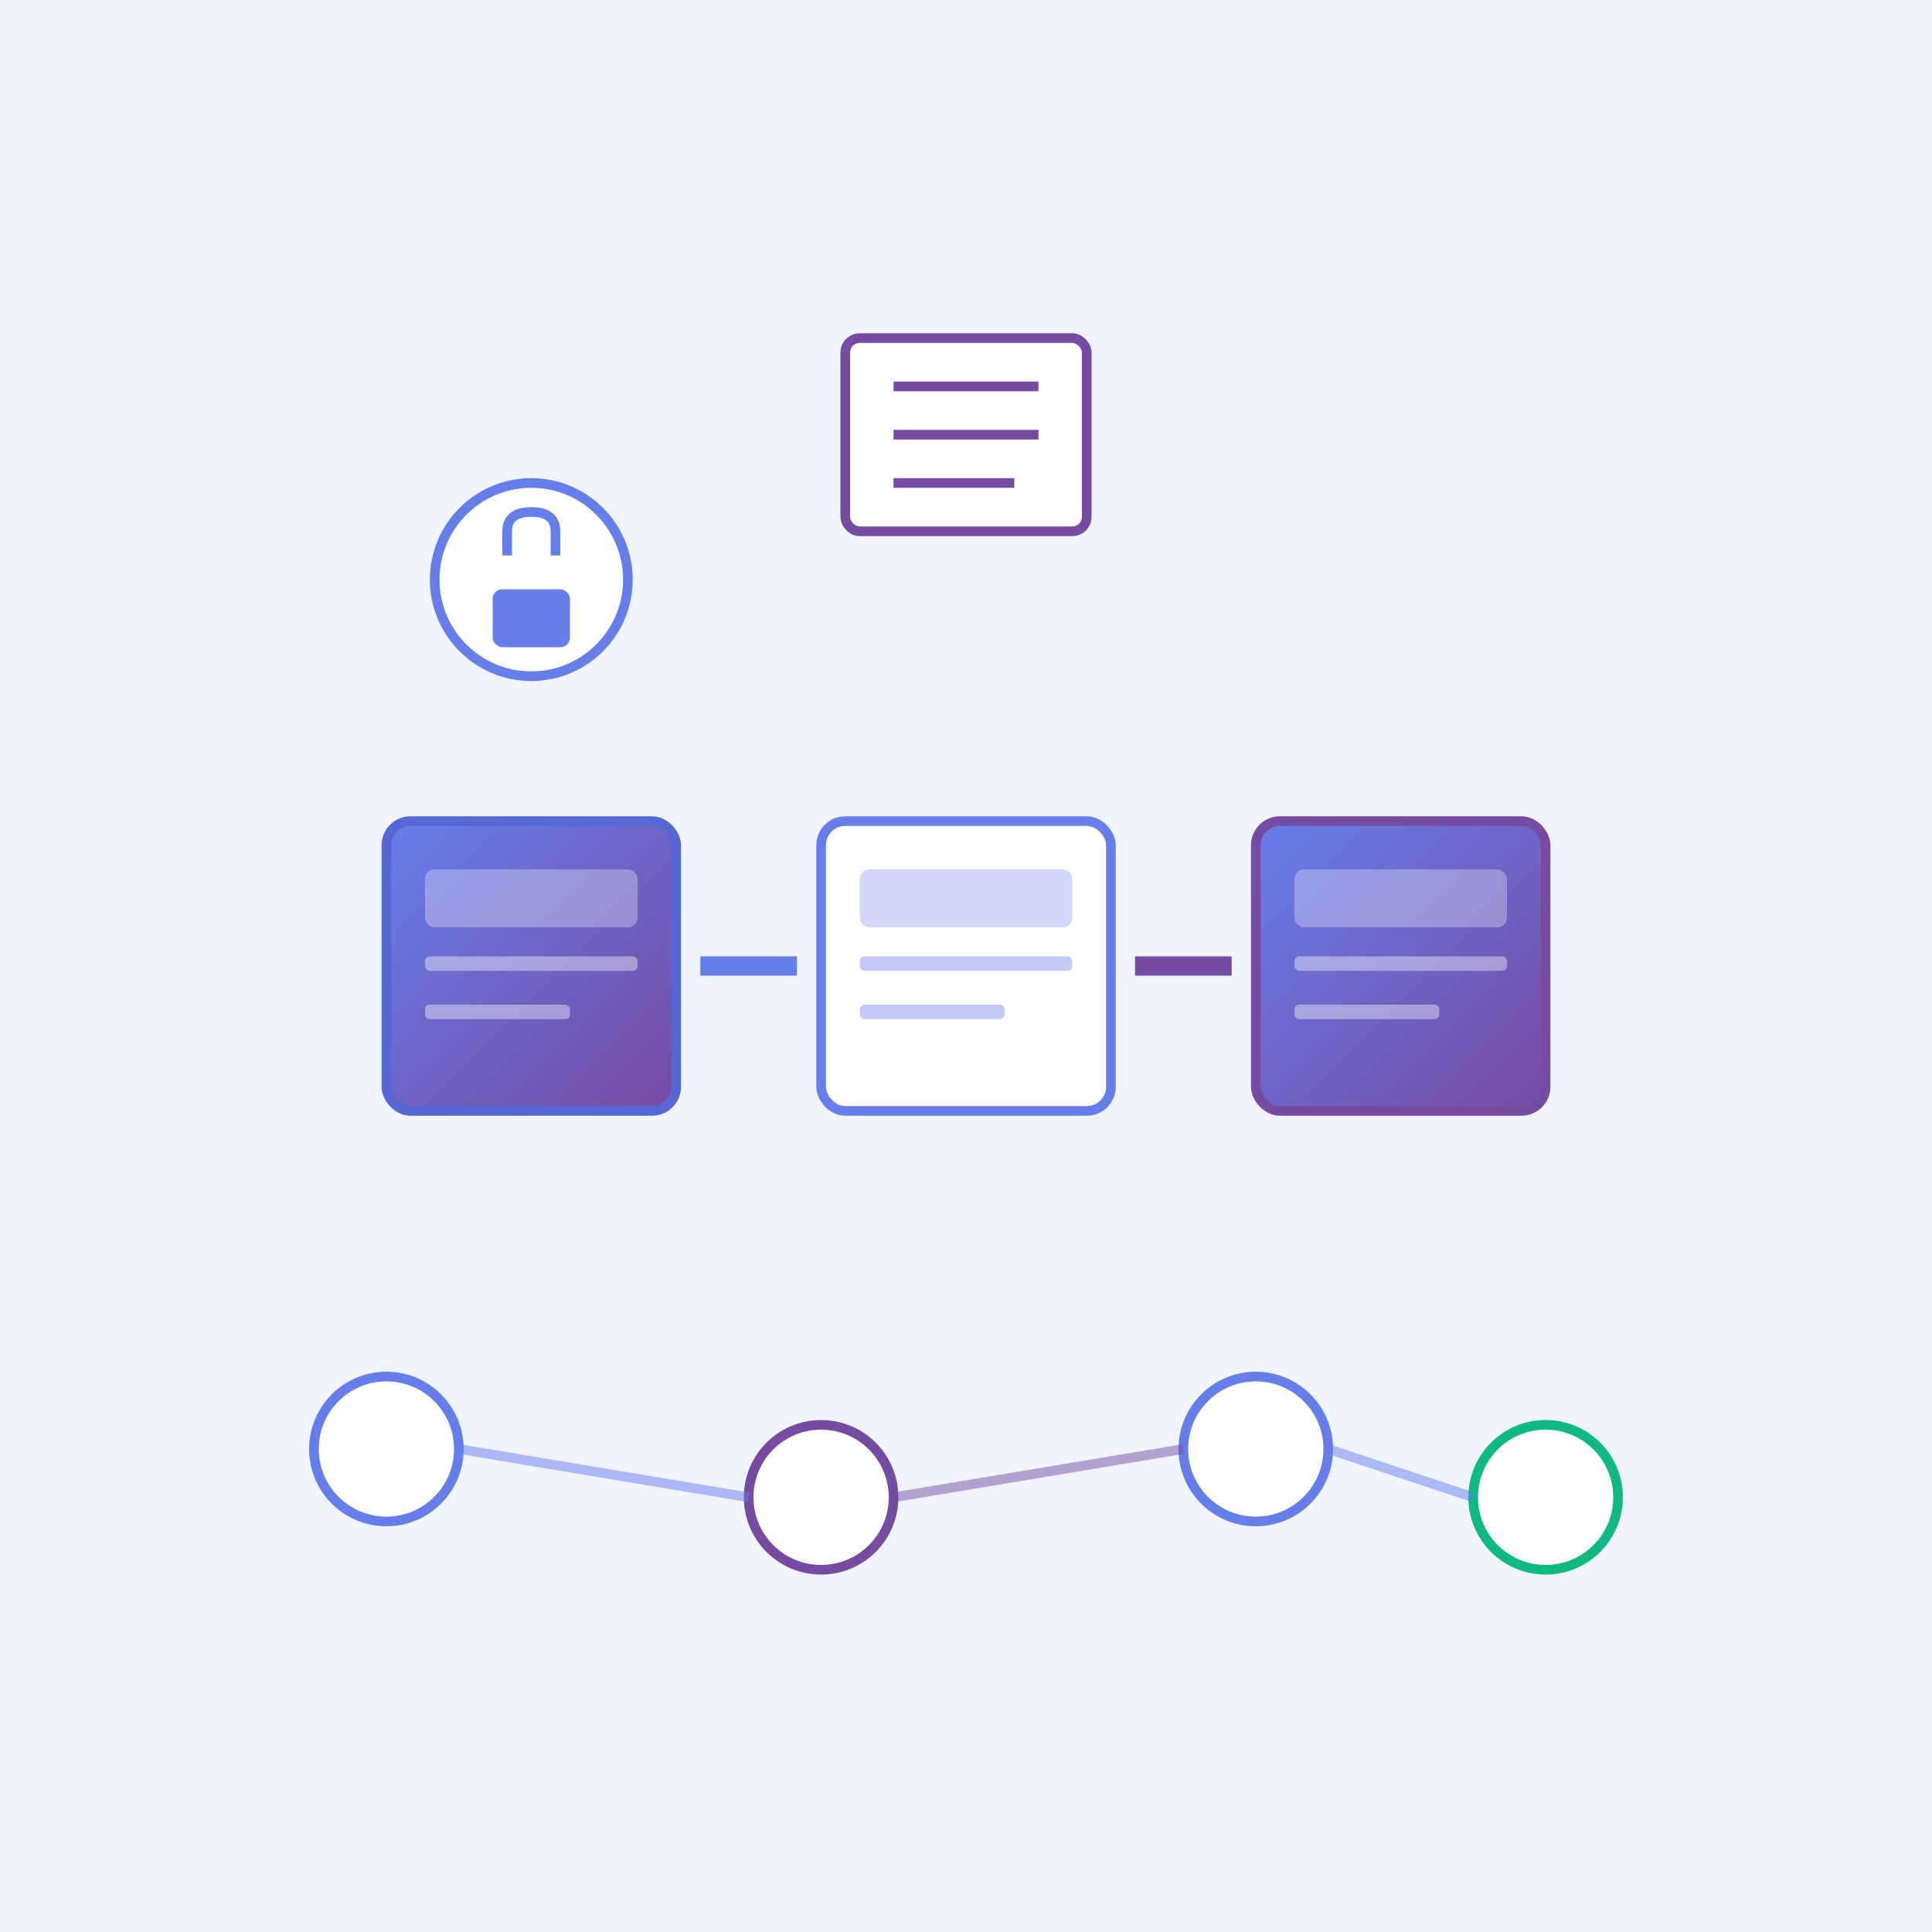 <svg xmlns="http://www.w3.org/2000/svg" viewBox="0 0 400 400">
  <defs>
    <linearGradient id="bGrad" x1="0%" y1="0%" x2="100%" y2="100%">
      <stop offset="0%" style="stop-color:#667eea;stop-opacity:1"/>
      <stop offset="100%" style="stop-color:#764ba2;stop-opacity:1"/>
    </linearGradient>
  </defs>
  <rect width="400" height="400" fill="#f0f4ff"/>
  
  <!-- Chain Blocks -->
  <g transform="translate(80,200)">
    <rect x="0" y="-30" width="60" height="60" rx="5" fill="url(#bGrad)" stroke="#5568d3" stroke-width="2"/>
    <rect x="8" y="-20" width="44" height="12" rx="2" fill="#fff" opacity="0.3"/>
    <rect x="8" y="-2" width="44" height="3" rx="1" fill="#fff" opacity="0.4"/>
    <rect x="8" y="8" width="30" height="3" rx="1" fill="#fff" opacity="0.4"/>
  </g>
  
  <g transform="translate(170,200)">
    <rect x="0" y="-30" width="60" height="60" rx="5" fill="#fff" stroke="#667eea" stroke-width="2"/>
    <rect x="8" y="-20" width="44" height="12" rx="2" fill="#667eea" opacity="0.3"/>
    <rect x="8" y="-2" width="44" height="3" rx="1" fill="#667eea" opacity="0.4"/>
    <rect x="8" y="8" width="30" height="3" rx="1" fill="#667eea" opacity="0.4"/>
  </g>
  
  <g transform="translate(260,200)">
    <rect x="0" y="-30" width="60" height="60" rx="5" fill="url(#bGrad)" stroke="#764ba2" stroke-width="2"/>
    <rect x="8" y="-20" width="44" height="12" rx="2" fill="#fff" opacity="0.3"/>
    <rect x="8" y="-2" width="44" height="3" rx="1" fill="#fff" opacity="0.4"/>
    <rect x="8" y="8" width="30" height="3" rx="1" fill="#fff" opacity="0.4"/>
  </g>
  
  <!-- Chain Links -->
  <path d="M 145,200 L 165,200" stroke="#667eea" stroke-width="4"/>
  <path d="M 235,200 L 255,200" stroke="#764ba2" stroke-width="4"/>
  
  <!-- Lock Icons -->
  <g transform="translate(110,120)">
    <circle cx="0" cy="0" r="20" fill="#fff" stroke="#667eea" stroke-width="2"/>
    <rect x="-8" y="2" width="16" height="12" rx="2" fill="#667eea"/>
    <path d="M -5,-5 L -5,-10 Q -5,-14 0,-14 Q 5,-14 5,-10 L 5,-5" fill="none" stroke="#667eea" stroke-width="2"/>
  </g>
  
  <!-- Smart Contract -->
  <g transform="translate(200,90)">
    <rect x="-25" y="-20" width="50" height="40" rx="3" fill="#fff" stroke="#764ba2" stroke-width="2"/>
    <line x1="-15" y1="-10" x2="15" y2="-10" stroke="#764ba2" stroke-width="2"/>
    <line x1="-15" y1="0" x2="15" y2="0" stroke="#764ba2" stroke-width="2"/>
    <line x1="-15" y1="10" x2="10" y2="10" stroke="#764ba2" stroke-width="2"/>
  </g>
  
  <!-- Nodes Network -->
  <circle cx="80" cy="300" r="15" fill="#fff" stroke="#667eea" stroke-width="2"/>
  <circle cx="170" cy="310" r="15" fill="#fff" stroke="#764ba2" stroke-width="2"/>
  <circle cx="260" cy="300" r="15" fill="#fff" stroke="#667eea" stroke-width="2"/>
  <circle cx="320" cy="310" r="15" fill="#fff" stroke="#10b981" stroke-width="2"/>
  
  <path d="M 95,300 L 155,310" stroke="#667eea" stroke-width="2" opacity="0.5"/>
  <path d="M 185,310 L 245,300" stroke="#764ba2" stroke-width="2" opacity="0.5"/>
  <path d="M 275,300 L 305,310" stroke="#667eea" stroke-width="2" opacity="0.5"/>
</svg>
